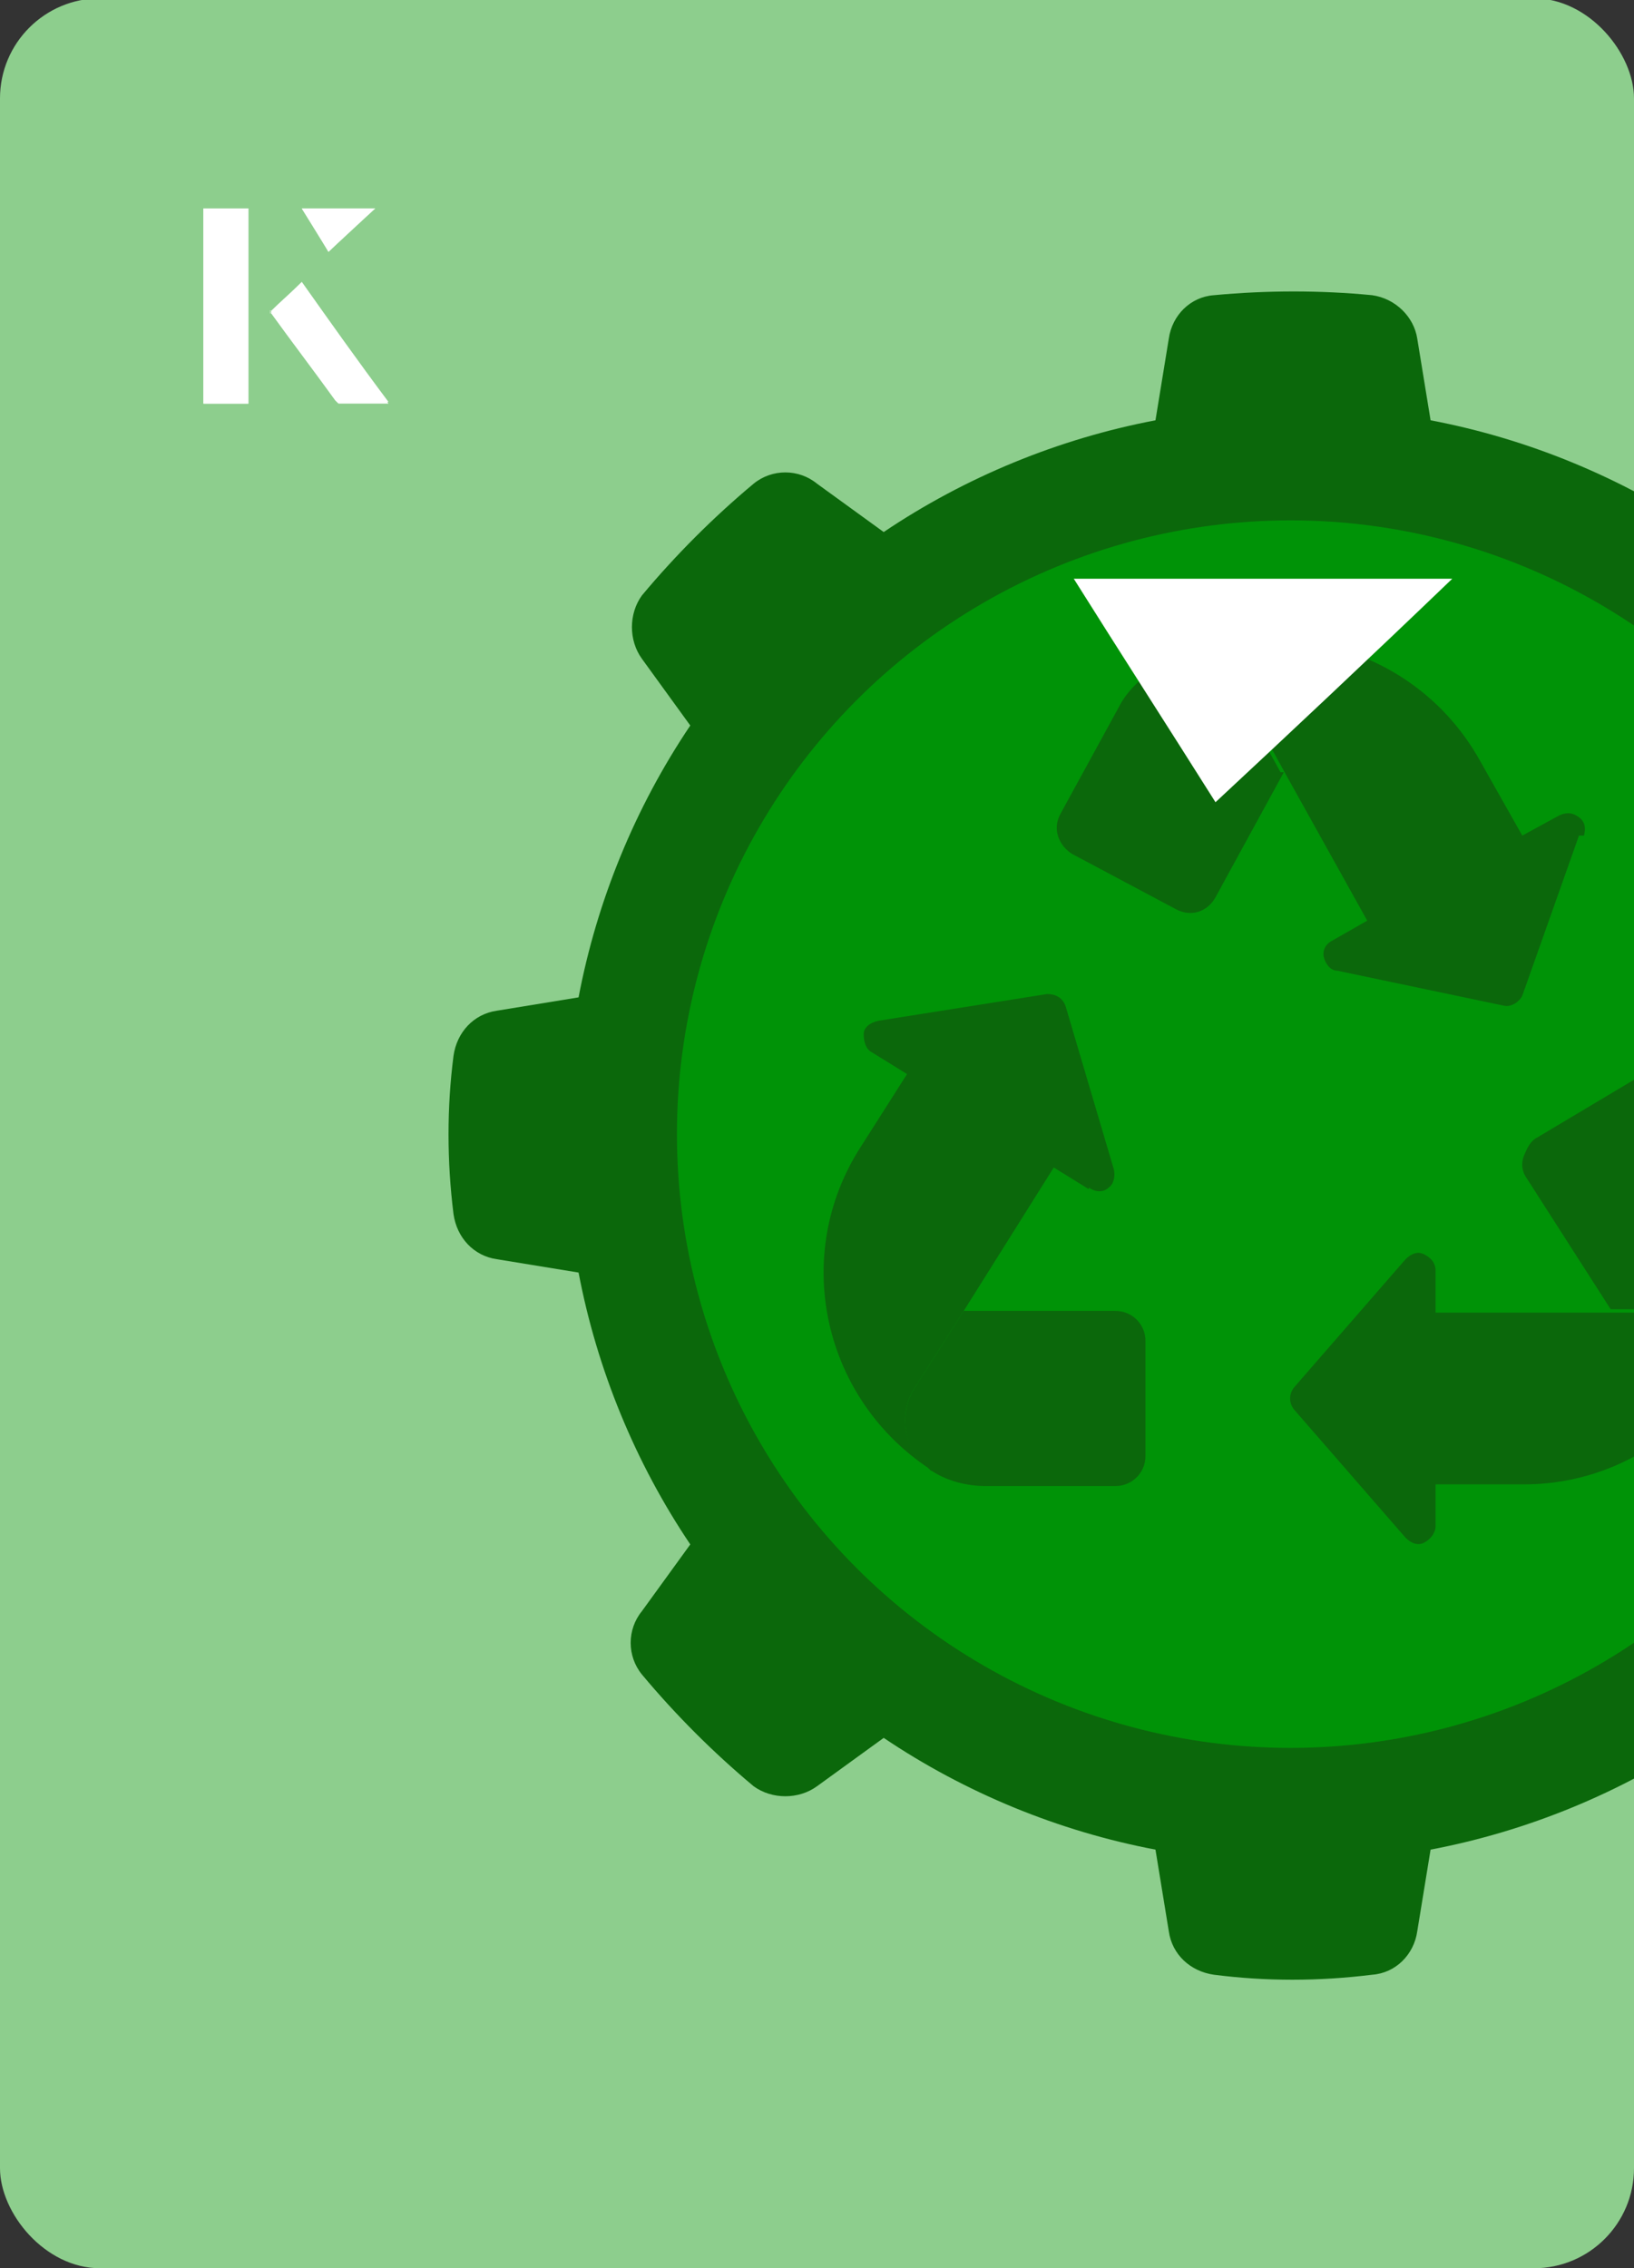 <?xml version="1.0" encoding="UTF-8"?><svg id="Layer_1" xmlns="http://www.w3.org/2000/svg" xmlns:xlink="http://www.w3.org/1999/xlink" viewBox="0 0 98 136"><rect x="0" y="0" width="98" height="136" fill="#333333" stroke="none"/><defs><clipPath id="clippath"><rect x="0" y="0" width="98" height="136.1" rx="6" ry="6" transform="translate(98 136) rotate(-180)" style="fill:none;"/></clipPath></defs><rect x="0" y="0" width="98" height="136.1" rx="6" ry="6" transform="translate(98 136) rotate(-180)" style="fill:#8dce8d;"/><g style="clip-path:url(#clippath);"><path id="Path" d="M128.2,68c0,1.6,0,3.2-.3,4.8-.2,1.4-1.3,2.5-2.6,2.7l-4.9.8c-1.1,5.8-3.4,11.4-6.7,16.3l2.9,4c.8,1.1.8,2.7,0,3.8-1,1.2-2.1,2.4-3.2,3.5-1.1,1.1-2.3,2.2-3.5,3.2-1.1.9-2.7.9-3.8,0l-4-2.9c-4.9,3.3-10.5,5.6-16.3,6.7l-.8,4.9c-.2,1.4-1.3,2.5-2.7,2.6-3.2.4-6.4.4-9.5,0-1.4-.2-2.5-1.2-2.7-2.6l-.8-4.9c-5.8-1.1-11.4-3.4-16.3-6.7l-4,2.9c-1.1.8-2.7.8-3.8,0-1.2-1-2.4-2.1-3.5-3.2-1.1-1.1-2.2-2.3-3.2-3.5-.9-1.1-.9-2.7,0-3.8l2.9-4c-3.3-4.9-5.6-10.5-6.7-16.3l-4.9-.8c-1.4-.2-2.4-1.3-2.6-2.7-.4-3.2-.4-6.4,0-9.5.2-1.4,1.2-2.5,2.6-2.7l4.9-.8c1.1-5.8,3.4-11.4,6.7-16.3l-2.9-4c-.8-1.1-.8-2.7,0-3.8,1-1.2,2.1-2.4,3.2-3.5,1.1-1.1,2.3-2.2,3.5-3.2,1.1-.9,2.7-.9,3.8,0l4,2.9c4.9-3.3,10.5-5.6,16.3-6.7l.8-4.9c.2-1.4,1.3-2.5,2.7-2.6,3.2-.3,6.4-.3,9.5,0,1.4.2,2.5,1.3,2.7,2.6l.8,4.9c5.8,1.1,11.4,3.4,16.3,6.7l4-2.9c1.1-.8,2.7-.8,3.8,0,1.2,1,2.4,2.1,3.5,3.2,1.1,1.1,2.2,2.3,3.2,3.5.9,1.1.9,2.7,0,3.8l-2.9,4c3.3,4.9,5.6,10.5,6.7,16.3l4.9.8c1.4.2,2.5,1.3,2.6,2.7.2,1.6.3,3.2.3,4.8h0Z" style="fill:#0b680b;"/><circle id="Oval" cx="77.4" cy="68" r="36.8" style="fill:#009307;"/><path id="Path-2" d="M105.4,75c0,1.9-1.6,3.5-3.5,3.5h-5.3l-5-7.8c-.3-.4-.4-.9-.2-1.4s.4-.9.8-1.1l5.7-3.4c.8-.5,1.8-.3,2.4.5l4.2,6.5c.6,1,.9,2.1.9,3.2h0Z" style="fill:#0b680b;"/><path id="Path-3" d="M105.4,75c0,7.7-6.3,14-14,14h-5.3v2.5c0,.4-.3.8-.7,1s-.8,0-1.1-.3l-6.7-7.7c-.3-.4-.3-.9,0-1.3l6.7-7.7c.3-.3.7-.5,1.1-.3s.7.5.7,1v2.5h15.8c1.9,0,3.5-1.6,3.5-3.5h0Z" style="fill:#0b680b;"/><path id="Path-4" d="M68.7,80.3v7c0,1-.8,1.8-1.8,1.8h-7.8c-1.1,0-2.3-.3-3.2-.9-.1,0-.2-.2-.4-.3-1.3-1.1-1.6-3.1-.7-4.6l3-4.7h9.1c1,0,1.8.8,1.8,1.8h0Z" style="fill:#0b680b;"/><path id="Path-5" d="M65.3,71.3l-2.1-1.3-5.4,8.6-3,4.7c-.9,1.5-.6,3.4.7,4.6-6.2-4.3-8-12.7-3.9-19.1l2.8-4.4-2.1-1.3c-.4-.2-.5-.7-.5-1.1s.4-.7.9-.8l10.1-1.6c.5,0,.9.2,1.1.7l2.9,9.8c.1.4,0,.9-.3,1.1-.3.3-.8.3-1.2,0h0Z" style="fill:#0b680b;"/><path id="Path-6" d="M77,46.3l-4.1,7.5c-.5.9-1.5,1.2-2.4.7l-6.2-3.3c-.8-.5-1.2-1.5-.7-2.4l3.5-6.4c.5-1,1.4-1.8,2.3-2.4h0s0,0,0,0c1.7-.9,3.8-.3,4.7,1.4l2.7,4.9Z" style="fill:#0b680b;"/><path id="Path-7" d="M94.7,50.1l-3.4,9.6c-.2.4-.7.7-1.1.6l-10-2.1c-.4,0-.7-.4-.8-.8s.1-.8.5-1l2.1-1.2-4.9-8.8-2.7-4.9c-.9-1.7-3-2.3-4.7-1.4,6.7-3.7,15.2-1.3,19,5.4l2.6,4.6,2.2-1.2c.4-.2.8-.2,1.2.1s.4.7.3,1.1h0Z" style="fill:#0b680b;"/></g><path d="M72.9,48.1c-2.9-4.6-5.8-9.1-8.5-13.4h22.7c-5,4.8-9.9,9.4-14.2,13.4Z" style="fill:#fff;"/><path d="M14.9,12.5h-2.7v11.7h2.7v-11.7ZM16.2,18.7c1.3,1.8,2.6,3.5,3.9,5.3,0,0,.2.2.2.2,1,0,1.9,0,3,0-1.8-2.5-3.5-4.8-5.2-7.2-.7.6-1.3,1.2-1.9,1.8ZM19.7,15.1c.8-.8,1.8-1.7,2.8-2.6h-4.4c.5.8,1.1,1.7,1.6,2.6Z" style="fill:#fff;"/><path d="M14.9,12.5v11.7h-2.7v-11.7h2.7Z" style="fill:#fff;"/><path d="M16.2,18.7c.6-.6,1.2-1.1,1.9-1.8,1.7,2.4,3.4,4.8,5.2,7.2-1.1,0-2,0-3,0,0,0-.2,0-.2-.2-1.3-1.8-2.6-3.5-3.9-5.3Z" style="fill:#fff;"/><polygon points="19.7 15.1 18.1 12.5 22.5 12.5 19.7 15.1" style="fill:#fff;"/></svg>